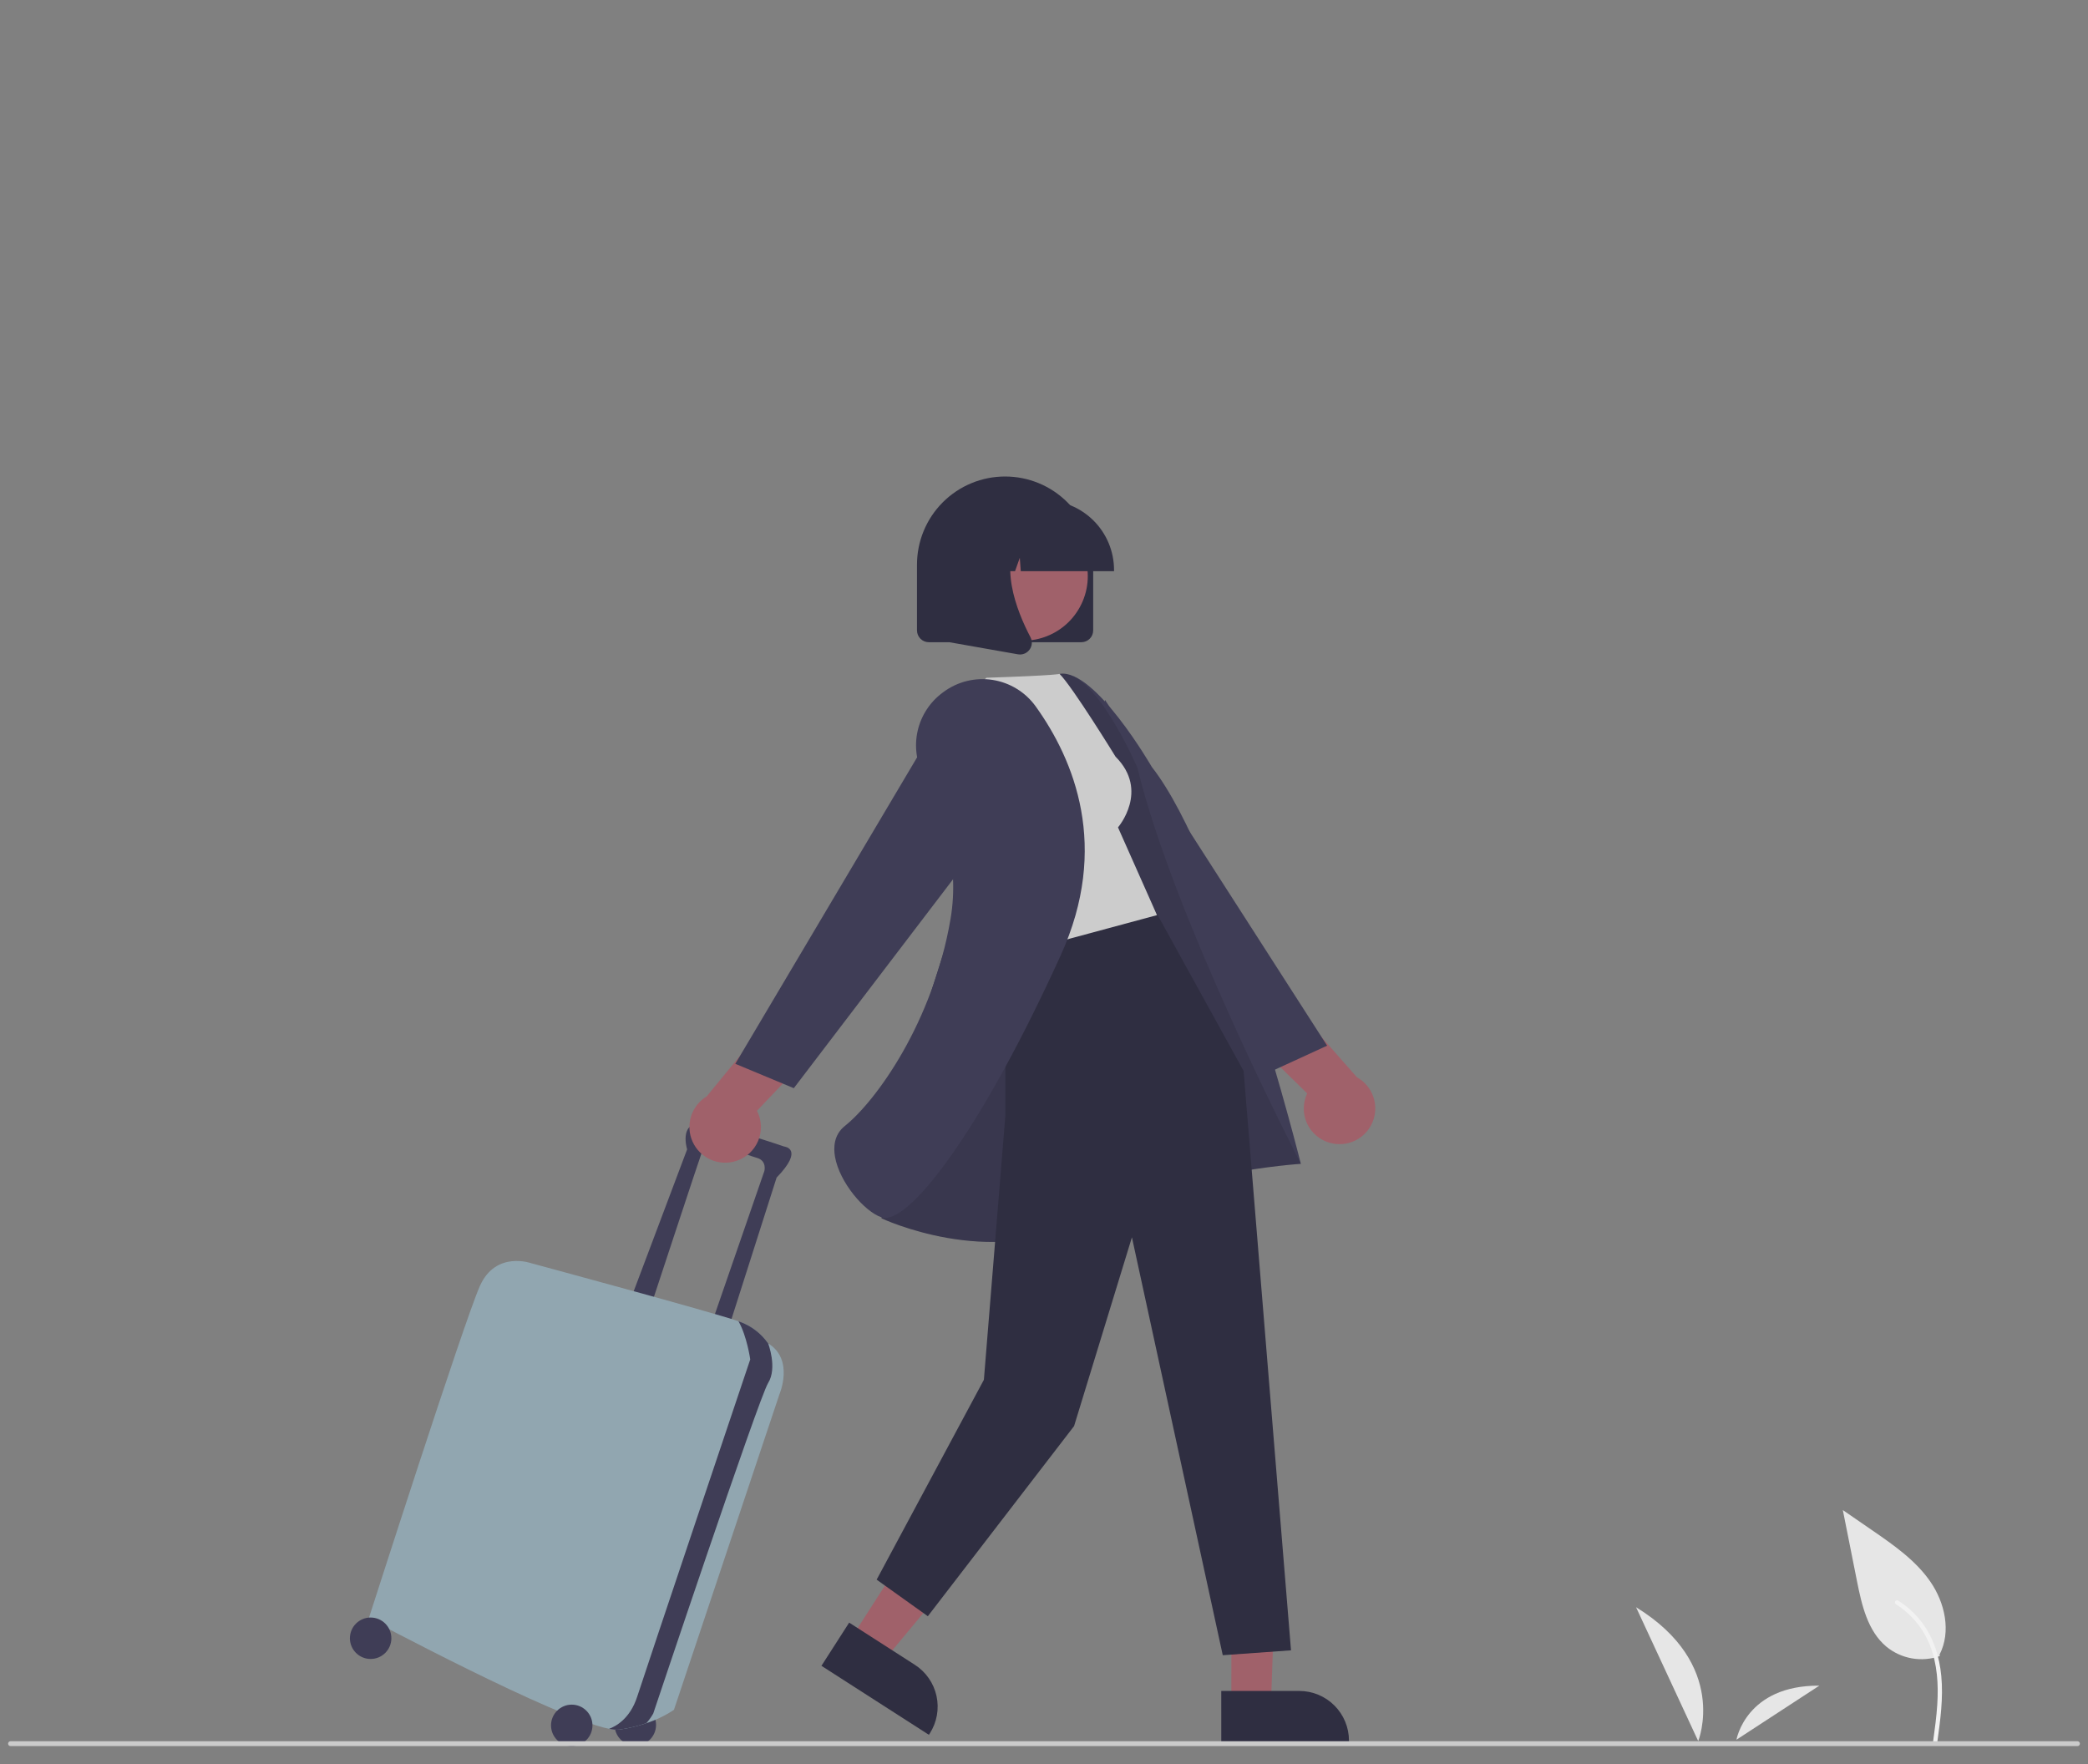 <svg width="129" height="109" viewBox="0 0 129 109" fill="none" xmlns="http://www.w3.org/2000/svg">
    <rect x="0" y="0" width="129" height="109" fill="#808080" stroke="none"/>
    <g clip-path="url(#clip0_387_16087)">
        <path d="M82.169 70.605C82.69 70.75 83.245 70.698 83.73 70.461C84.216 70.223 84.597 69.816 84.802 69.316C85.007 68.817 85.021 68.259 84.842 67.749C84.663 67.239 84.304 66.813 83.832 66.551L79.148 61.237L75.187 62.093L80.759 67.55C80.622 67.84 80.55 68.157 80.549 68.478C80.547 68.799 80.616 69.116 80.751 69.407C80.885 69.698 81.082 69.957 81.327 70.163C81.572 70.371 81.86 70.521 82.169 70.605Z" fill="#A0616A"/>
        <path d="M66.761 51.583L78.434 66.235L81.992 64.601L68.272 43.241L66.761 51.583Z" fill="#3F3D56"/>
        <path d="M119.828 102.223C120.56 100.804 120.162 99.013 119.252 97.702C118.341 96.39 116.996 95.456 115.681 94.55L113.853 93.291L114.726 97.675C115.021 99.157 115.384 100.758 116.542 101.729C116.997 102.102 117.539 102.351 118.118 102.453C118.697 102.555 119.292 102.506 119.847 102.312" fill="#E6E6E6"/>
        <path d="M119.69 107.619C119.681 107.652 119.658 107.681 119.628 107.698C119.598 107.715 119.562 107.72 119.528 107.71C119.495 107.7 119.467 107.678 119.45 107.648C119.433 107.618 119.428 107.582 119.436 107.549C119.538 106.806 119.639 106.064 119.687 105.316C119.767 104.079 119.693 102.809 119.235 101.645C118.821 100.598 118.085 99.71 117.133 99.108C116.99 99.018 117.122 98.791 117.265 98.881C117.816 99.228 118.301 99.668 118.7 100.181C119.452 101.15 119.821 102.332 119.936 103.543C120.066 104.905 119.876 106.271 119.691 107.619L119.69 107.619Z" fill="#F2F2F2"/>
        <path d="M101.078 99.293C106.84 102.838 104.919 107.565 104.919 107.565L101.078 99.293Z" fill="#E6E6E6"/>
        <path d="M112.401 104.139C107.867 104.11 107.281 107.479 107.281 107.479L112.401 104.139Z" fill="#E6E6E6"/>
        <path d="M39.251 107.845C39.958 107.845 40.532 107.272 40.532 106.564C40.532 105.857 39.958 105.284 39.251 105.284C38.544 105.284 37.971 105.857 37.971 106.564C37.971 107.272 38.544 107.845 39.251 107.845Z" fill="#3F3D56"/>
        <path d="M40.182 80.783C40.182 80.783 43.209 71.589 43.441 70.948C43.674 70.308 46.118 71.356 46.758 71.531C47.398 71.705 47.224 72.345 47.224 72.345L43.965 81.773L44.954 82.238L47.98 72.752C49.726 70.948 48.446 70.832 48.446 70.832C48.446 70.832 44.722 69.552 43.325 69.435C41.928 69.319 42.452 71.007 42.452 71.007L39.077 79.969L40.182 80.783Z" fill="#3F3D56"/>
        <path d="M47.457 82.996L47.456 82.995C47.027 82.379 46.417 81.912 45.711 81.657C45.686 81.648 45.657 81.637 45.624 81.626C44.02 81.065 32.85 78.049 32.85 78.049C32.85 78.049 30.639 77.234 29.649 79.446C28.66 81.657 22.782 99.988 22.782 99.988C22.782 99.988 34.278 106.136 37.63 106.805C37.836 106.855 38.05 106.872 38.262 106.855C38.832 106.776 39.392 106.643 39.936 106.456C40.538 106.26 41.11 105.983 41.637 105.633L48.155 86.138C48.155 86.138 49.086 83.985 47.457 82.996Z" fill="#91A6B0"/>
        <path d="M47.457 82.995L47.456 82.994C47.027 82.379 46.417 81.911 45.711 81.656C45.686 81.647 45.657 81.637 45.624 81.625C46.151 82.549 46.351 83.984 46.351 83.984C46.351 83.984 39.95 103.014 39.368 104.818C38.924 106.193 38.03 106.66 37.629 106.805C37.836 106.855 38.05 106.871 38.262 106.855C38.832 106.776 39.392 106.642 39.936 106.455C40.095 106.273 40.236 106.075 40.357 105.865C40.357 105.865 46.875 86.37 47.457 85.439C48.039 84.508 47.457 82.995 47.457 82.995Z" fill="#3F3D56"/>
        <path d="M35.323 107.873C36.03 107.873 36.603 107.3 36.603 106.593C36.603 105.886 36.03 105.312 35.323 105.312C34.616 105.312 34.043 105.886 34.043 106.593C34.043 107.3 34.616 107.873 35.323 107.873Z" fill="#3F3D56"/>
        <path d="M22.898 102.49C23.605 102.49 24.179 101.917 24.179 101.21C24.179 100.503 23.605 99.93 22.898 99.93C22.191 99.93 21.618 100.503 21.618 101.21C21.618 101.917 22.191 102.49 22.898 102.49Z" fill="#3F3D56"/>
        <path d="M45.466 71.728C44.951 71.891 44.394 71.86 43.901 71.64C43.407 71.42 43.012 71.026 42.789 70.534C42.567 70.042 42.532 69.485 42.693 68.969C42.853 68.454 43.197 68.015 43.66 67.736L48.151 62.259L52.14 62.973L46.767 68.625C46.914 68.91 46.997 69.224 47.01 69.544C47.022 69.865 46.965 70.184 46.841 70.48C46.717 70.776 46.529 71.041 46.292 71.257C46.054 71.473 45.772 71.633 45.466 71.728Z" fill="#A0616A"/>
        <path d="M76.075 95.827L78.857 95.783L78.523 105.265H76.076L76.075 95.827Z" fill="#A0616A"/>
        <path d="M75.451 104.466L80.27 104.466H80.271C81.085 104.466 81.866 104.789 82.442 105.365C83.018 105.941 83.342 106.722 83.342 107.537V107.637L75.452 107.637L75.451 104.466Z" fill="#2F2E41"/>
        <path d="M57.656 93.311L60.695 95.263L54.616 102.576L52.557 101.254L57.656 93.311Z" fill="#A0616A"/>
        <path d="M52.463 100.245L56.518 102.849L56.518 102.849C57.204 103.289 57.686 103.983 57.86 104.779C58.033 105.575 57.883 106.407 57.443 107.092L57.389 107.176L50.75 102.913L52.463 100.245Z" fill="#2F2E41"/>
        <path d="M56.573 64.358C56.573 64.358 63.325 41.931 65.495 41.628C67.665 41.325 71.162 47.383 71.162 47.383C75.695 53.166 80.369 71.901 80.369 71.901C80.369 71.901 72.577 72.389 66.881 75.42C61.184 78.45 54.462 75.266 54.462 75.266L56.573 64.358Z" fill="#3F3D56"/>
        <path opacity="0.1" d="M56.573 64.358C56.573 64.358 63.325 41.931 65.495 41.628C67.665 41.325 70.274 47.444 70.274 47.444C72.532 56.781 80.369 71.901 80.369 71.901C80.369 71.901 72.577 72.389 66.881 75.42C61.184 78.45 54.462 75.266 54.462 75.266L56.573 64.358Z" fill="black"/>
        <path d="M62.113 57.648V68.918L60.786 85.242L54.161 97.59L57.323 99.849L66.358 88.103L69.932 76.44L75.544 102.258L79.761 101.957L76.832 66.161L71.275 56.085L62.113 57.648Z" fill="#2F2E41"/>
        <path d="M68.921 46.748C71.029 48.856 69.071 51.115 69.071 51.115L71.481 56.536L61.994 59.096L58.678 44.282L60.937 41.872C65.455 41.722 65.457 41.628 65.457 41.628C66.249 42.403 68.921 46.748 68.921 46.748Z" fill="#CCCCCC"/>
        <path d="M58.244 42.786C57.46 43.363 56.91 44.203 56.694 45.152C56.479 46.102 56.614 47.097 57.073 47.956C58.16 50.03 59.329 53.244 58.726 56.772C57.635 63.158 54.138 68.009 52.19 69.567C51.512 70.109 51.488 70.899 51.588 71.466C51.866 73.05 53.402 74.848 54.464 75.209C54.536 75.232 54.611 75.244 54.686 75.244C56.412 75.244 60.658 69.747 65.537 59.009C68.575 52.321 66.37 46.959 63.985 43.638C63.672 43.203 63.276 42.835 62.819 42.555C62.363 42.275 61.856 42.088 61.327 42.005C60.797 41.922 60.257 41.945 59.737 42.072C59.217 42.2 58.727 42.429 58.296 42.747L58.244 42.786Z" fill="#3F3D56"/>
        <path d="M62.744 49.251L49.043 67.228L45.429 65.722L58.38 43.887L62.744 49.251Z" fill="#3F3D56"/>
        <path d="M66.808 39.676H57.385C57.191 39.676 57.005 39.599 56.868 39.462C56.731 39.325 56.654 39.139 56.653 38.945V34.883C56.653 34.168 56.794 33.46 57.067 32.8C57.34 32.139 57.741 31.538 58.246 31.033C58.752 30.527 59.352 30.126 60.013 29.852C60.673 29.578 61.381 29.438 62.096 29.438C62.811 29.438 63.519 29.578 64.18 29.852C64.841 30.126 65.441 30.527 65.946 31.033C66.452 31.538 66.852 32.139 67.126 32.8C67.399 33.46 67.54 34.168 67.539 34.883V38.945C67.539 39.139 67.462 39.325 67.325 39.462C67.188 39.599 67.002 39.676 66.808 39.676Z" fill="#2F2E41"/>
        <path d="M66.716 37.505C67.773 35.572 67.063 33.147 65.129 32.09C63.195 31.032 60.77 31.743 59.713 33.677C58.656 35.611 59.367 38.036 61.301 39.093C63.234 40.15 65.659 39.439 66.716 37.505Z" fill="#A0616A"/>
        <path d="M68.827 35.289H63.065L63.005 34.462L62.71 35.289H61.823L61.706 33.65L61.12 35.289H59.403V35.208C59.405 34.066 59.859 32.972 60.666 32.165C61.473 31.358 62.567 30.904 63.709 30.902H64.521C65.663 30.904 66.757 31.358 67.564 32.165C68.372 32.972 68.826 34.066 68.827 35.208V35.289Z" fill="#2F2E41"/>
        <path d="M63.017 40.434C62.974 40.434 62.931 40.431 62.888 40.423L58.669 39.679V32.705H63.313L63.199 32.839C61.599 34.705 62.804 37.731 63.665 39.368C63.728 39.488 63.757 39.624 63.746 39.759C63.736 39.894 63.688 40.024 63.608 40.133C63.54 40.226 63.451 40.302 63.349 40.355C63.246 40.407 63.133 40.434 63.017 40.434Z" fill="#2F2E41"/>
        <path d="M0.5 107.723C0.5 107.683 0.516 107.645 0.544 107.616C0.572 107.588 0.611 107.572 0.651 107.572H128.349C128.389 107.572 128.428 107.588 128.456 107.616C128.484 107.645 128.5 107.683 128.5 107.723C128.5 107.763 128.484 107.801 128.456 107.829C128.428 107.858 128.389 107.873 128.349 107.873H0.651C0.611 107.873 0.572 107.858 0.544 107.829C0.516 107.801 0.5 107.763 0.5 107.723Z" fill="#CBCBCB"/>
    </g>
    <defs>
        <clipPath id="clip0_387_16087">
            <rect width="128" height="78.433" fill="white" transform="translate(0.5 29.44)"/>
        </clipPath>
    </defs>
</svg>
